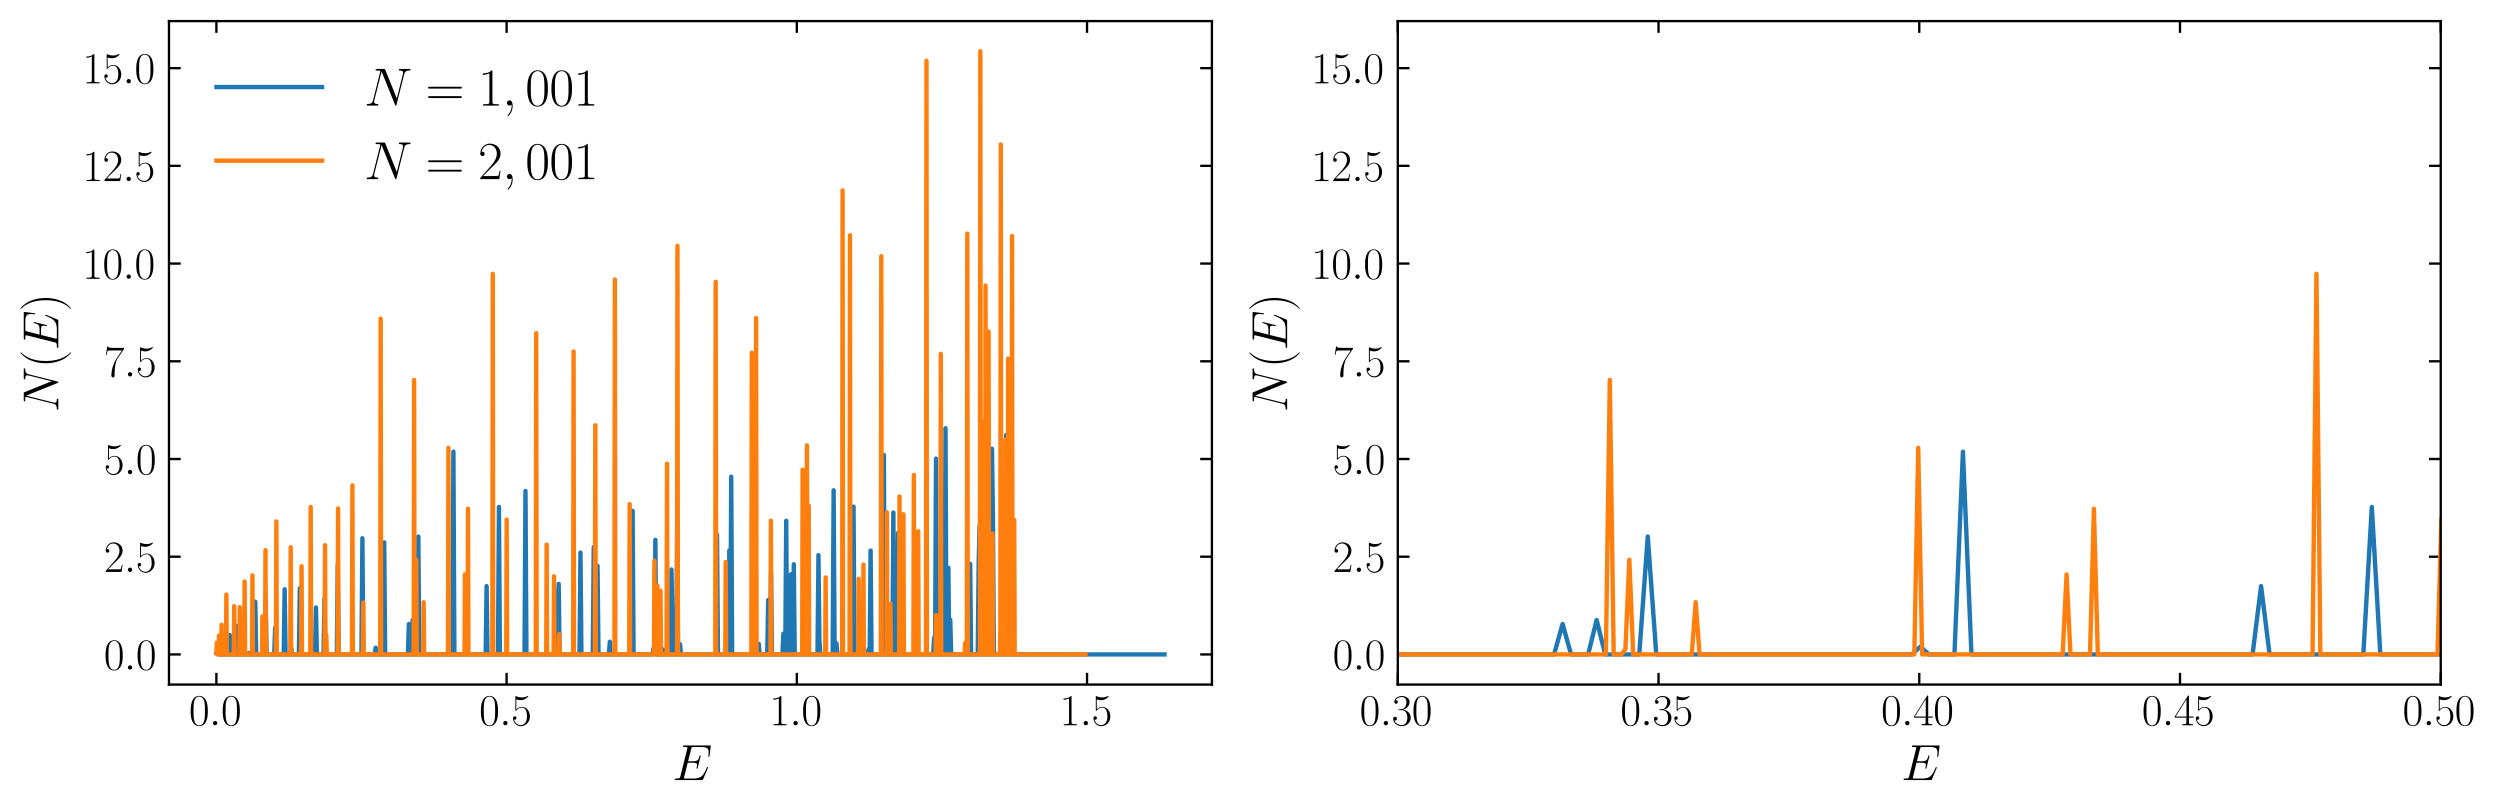 <?xml version="1.0" encoding="utf-8" standalone="no"?>
<!DOCTYPE svg PUBLIC "-//W3C//DTD SVG 1.1//EN"
  "http://www.w3.org/Graphics/SVG/1.1/DTD/svg11.dtd">
<svg xmlns:xlink="http://www.w3.org/1999/xlink" width="852.48pt" height="276.48pt" viewBox="0 0 852.48 276.48" xmlns="http://www.w3.org/2000/svg" version="1.1">
 <defs>
  <style type="text/css">*{stroke-linejoin: round; stroke-linecap: butt}</style>
 </defs>
 <g id="figure_1">
  <g id="patch_1">
   <path d="M 0 276.48 
L 852.48 276.48 
L 852.48 0 
L 0 0 
z
" style="fill: #ffffff"/>
  </g>
  <g id="axes_1">
   <g id="patch_2">
    <path d="M 57.62 233.441 
L 413.257 233.441 
L 413.257 7.2 
L 57.62 7.2 
z
" style="fill: #ffffff"/>
   </g>
   <g id="matplotlib.axis_1">
    <g id="xtick_1">
     <g id="line2d_1">
      <defs>
       <path id="mdc7d005c53" d="M 0 0 
L 0 -4 
" style="stroke: #000000; stroke-width: 0.8"/>
      </defs>
      <g>
       <use xlink:href="#mdc7d005c53" x="73.786" y="233.441" style="stroke: #000000; stroke-width: 0.8"/>
      </g>
     </g>
     <g id="line2d_2">
      <defs>
       <path id="m562c44cc0b" d="M 0 0 
L 0 4 
" style="stroke: #000000; stroke-width: 0.8"/>
      </defs>
      <g>
       <use xlink:href="#m562c44cc0b" x="73.786" y="7.2" style="stroke: #000000; stroke-width: 0.8"/>
      </g>
     </g>
     <g id="text_1">
      <!-- $\mathdefault{0.0}$ -->
      <g transform="translate(64.437 247.319) scale(0.15 -0.15)">
       <defs>
        <path id="CMR17-30" d="M 2688 2025 
C 2688 2416 2682 3080 2413 3591 
C 2176 4039 1798 4198 1466 4198 
C 1158 4198 768 4058 525 3597 
C 269 3118 243 2524 243 2025 
C 243 1661 250 1106 448 619 
C 723 -39 1216 -128 1466 -128 
C 1760 -128 2208 -7 2470 600 
C 2662 1042 2688 1559 2688 2025 
z
M 1466 -26 
C 1056 -26 813 325 723 812 
C 653 1188 653 1738 653 2096 
C 653 2588 653 2997 736 3387 
C 858 3929 1216 4096 1466 4096 
C 1728 4096 2067 3923 2189 3400 
C 2272 3036 2278 2607 2278 2096 
C 2278 1680 2278 1169 2202 792 
C 2067 95 1690 -26 1466 -26 
z
" transform="scale(0.016)"/>
        <path id="CMMI12-3a" d="M 1178 307 
C 1178 492 1024 619 870 619 
C 685 619 557 466 557 313 
C 557 128 710 0 864 0 
C 1050 0 1178 153 1178 307 
z
" transform="scale(0.016)"/>
       </defs>
       <use xlink:href="#CMR17-30" transform="scale(0.996)"/>
       <use xlink:href="#CMMI12-3a" transform="translate(45.69 0) scale(0.996)"/>
       <use xlink:href="#CMR17-30" transform="translate(72.788 0) scale(0.996)"/>
      </g>
     </g>
    </g>
    <g id="xtick_2">
     <g id="line2d_3">
      <g>
       <use xlink:href="#mdc7d005c53" x="172.747" y="233.441" style="stroke: #000000; stroke-width: 0.8"/>
      </g>
     </g>
     <g id="line2d_4">
      <g>
       <use xlink:href="#m562c44cc0b" x="172.747" y="7.2" style="stroke: #000000; stroke-width: 0.8"/>
      </g>
     </g>
     <g id="text_2">
      <!-- $\mathdefault{0.5}$ -->
      <g transform="translate(163.398 247.319) scale(0.15 -0.15)">
       <defs>
        <path id="CMR17-35" d="M 730 3692 
C 794 3666 1056 3584 1325 3584 
C 1920 3584 2246 3911 2432 4100 
C 2432 4157 2432 4192 2394 4192 
C 2387 4192 2374 4192 2323 4163 
C 2099 4058 1837 3973 1517 3973 
C 1325 3973 1037 3999 723 4139 
C 653 4171 640 4171 634 4171 
C 602 4171 595 4164 595 4037 
L 595 2203 
C 595 2089 595 2057 659 2057 
C 691 2057 704 2070 736 2114 
C 941 2401 1222 2522 1542 2522 
C 1766 2522 2246 2382 2246 1289 
C 2246 1085 2246 715 2054 421 
C 1894 159 1645 25 1370 25 
C 947 25 518 320 403 814 
C 429 807 480 795 506 795 
C 589 795 749 840 749 1038 
C 749 1210 627 1280 506 1280 
C 358 1280 262 1190 262 1011 
C 262 454 704 -128 1382 -128 
C 2042 -128 2669 440 2669 1264 
C 2669 2030 2170 2624 1549 2624 
C 1222 2624 947 2503 730 2274 
L 730 3692 
z
" transform="scale(0.016)"/>
       </defs>
       <use xlink:href="#CMR17-30" transform="scale(0.996)"/>
       <use xlink:href="#CMMI12-3a" transform="translate(45.69 0) scale(0.996)"/>
       <use xlink:href="#CMR17-35" transform="translate(72.788 0) scale(0.996)"/>
      </g>
     </g>
    </g>
    <g id="xtick_3">
     <g id="line2d_5">
      <g>
       <use xlink:href="#mdc7d005c53" x="271.708" y="233.441" style="stroke: #000000; stroke-width: 0.8"/>
      </g>
     </g>
     <g id="line2d_6">
      <g>
       <use xlink:href="#m562c44cc0b" x="271.708" y="7.2" style="stroke: #000000; stroke-width: 0.8"/>
      </g>
     </g>
     <g id="text_3">
      <!-- $\mathdefault{1.0}$ -->
      <g transform="translate(262.359 247.319) scale(0.15 -0.15)">
       <defs>
        <path id="CMR17-31" d="M 1702 4058 
C 1702 4192 1696 4192 1606 4192 
C 1357 3916 979 3827 621 3827 
C 602 3827 570 3827 563 3808 
C 557 3795 557 3782 557 3648 
C 755 3648 1088 3686 1344 3839 
L 1344 461 
C 1344 236 1331 160 781 160 
L 589 160 
L 589 0 
C 896 0 1216 0 1523 0 
C 1830 0 2150 0 2458 0 
L 2458 160 
L 2266 160 
C 1715 160 1702 230 1702 458 
L 1702 4058 
z
" transform="scale(0.016)"/>
       </defs>
       <use xlink:href="#CMR17-31" transform="scale(0.996)"/>
       <use xlink:href="#CMMI12-3a" transform="translate(45.69 0) scale(0.996)"/>
       <use xlink:href="#CMR17-30" transform="translate(72.788 0) scale(0.996)"/>
      </g>
     </g>
    </g>
    <g id="xtick_4">
     <g id="line2d_7">
      <g>
       <use xlink:href="#mdc7d005c53" x="370.669" y="233.441" style="stroke: #000000; stroke-width: 0.8"/>
      </g>
     </g>
     <g id="line2d_8">
      <g>
       <use xlink:href="#m562c44cc0b" x="370.669" y="7.2" style="stroke: #000000; stroke-width: 0.8"/>
      </g>
     </g>
     <g id="text_4">
      <!-- $\mathdefault{1.5}$ -->
      <g transform="translate(361.32 247.319) scale(0.15 -0.15)">
       <use xlink:href="#CMR17-31" transform="scale(0.996)"/>
       <use xlink:href="#CMMI12-3a" transform="translate(45.69 0) scale(0.996)"/>
       <use xlink:href="#CMR17-35" transform="translate(72.788 0) scale(0.996)"/>
      </g>
     </g>
    </g>
    <g id="text_5">
     <!-- $E$ -->
     <g transform="translate(229.301 265.986) scale(0.17 -0.17)">
      <defs>
       <path id="CMMI12-45" d="M 4448 1489 
C 4454 1508 4474 1554 4474 1579 
C 4474 1611 4448 1643 4410 1643 
C 4384 1643 4371 1637 4352 1617 
C 4339 1611 4339 1598 4282 1469 
C 3904 570 3629 185 2605 185 
L 1670 185 
C 1581 185 1568 185 1530 192 
C 1459 198 1453 211 1453 262 
C 1453 307 1466 345 1478 403 
L 1920 2176 
L 2554 2176 
C 3053 2176 3091 2066 3091 1874 
C 3091 1810 3091 1752 3046 1560 
C 3034 1534 3027 1508 3027 1489 
C 3027 1444 3059 1425 3098 1425 
C 3155 1425 3162 1469 3187 1559 
L 3552 3042 
C 3552 3073 3526 3105 3488 3105 
C 3430 3105 3424 3080 3398 2990 
C 3270 2501 3142 2361 2573 2361 
L 1965 2361 
L 2362 3930 
C 2419 4154 2432 4154 2694 4154 
L 3610 4154 
C 4397 4154 4557 3943 4557 3458 
C 4557 3451 4557 3273 4531 3062 
C 4525 3036 4518 2998 4518 2985 
C 4518 2934 4550 2915 4589 2915 
C 4634 2915 4659 2941 4672 3055 
L 4806 4174 
C 4806 4195 4819 4263 4819 4277 
C 4819 4352 4762 4352 4646 4352 
L 1523 4352 
C 1402 4352 1338 4352 1338 4229 
C 1338 4154 1382 4154 1491 4154 
C 1888 4154 1888 4114 1888 4052 
C 1888 4020 1882 3994 1862 3924 
L 998 473 
C 941 249 928 185 480 185 
C 358 185 294 185 294 70 
C 294 0 333 0 461 0 
L 3674 0 
C 3814 0 3821 6 3866 110 
L 4448 1489 
z
" transform="scale(0.016)"/>
      </defs>
      <use xlink:href="#CMMI12-45" transform="scale(0.996)"/>
     </g>
    </g>
   </g>
   <g id="matplotlib.axis_2">
    <g id="ytick_1">
     <g id="line2d_9">
      <defs>
       <path id="mf1d2919096" d="M 0 0 
L 4 0 
" style="stroke: #000000; stroke-width: 0.8"/>
      </defs>
      <g>
       <use xlink:href="#mf1d2919096" x="57.62" y="223.157" style="stroke: #000000; stroke-width: 0.8"/>
      </g>
     </g>
     <g id="line2d_10">
      <defs>
       <path id="m90af73b380" d="M 0 0 
L -4 0 
" style="stroke: #000000; stroke-width: 0.8"/>
      </defs>
      <g>
       <use xlink:href="#m90af73b380" x="413.257" y="223.157" style="stroke: #000000; stroke-width: 0.8"/>
      </g>
     </g>
     <g id="text_6">
      <!-- $\mathdefault{0.0}$ -->
      <g transform="translate(35.423 228.346) scale(0.15 -0.15)">
       <use xlink:href="#CMR17-30" transform="scale(0.996)"/>
       <use xlink:href="#CMMI12-3a" transform="translate(45.69 0) scale(0.996)"/>
       <use xlink:href="#CMR17-30" transform="translate(72.788 0) scale(0.996)"/>
      </g>
     </g>
    </g>
    <g id="ytick_2">
     <g id="line2d_11">
      <g>
       <use xlink:href="#mf1d2919096" x="57.62" y="189.837" style="stroke: #000000; stroke-width: 0.8"/>
      </g>
     </g>
     <g id="line2d_12">
      <g>
       <use xlink:href="#m90af73b380" x="413.257" y="189.837" style="stroke: #000000; stroke-width: 0.8"/>
      </g>
     </g>
     <g id="text_7">
      <!-- $\mathdefault{2.5}$ -->
      <g transform="translate(35.423 195.026) scale(0.15 -0.15)">
       <defs>
        <path id="CMR17-32" d="M 2669 989 
L 2554 989 
C 2490 536 2438 459 2413 420 
C 2381 369 1920 369 1830 369 
L 602 369 
C 832 619 1280 1072 1824 1597 
C 2214 1967 2669 2402 2669 3035 
C 2669 3790 2067 4224 1395 4224 
C 691 4224 262 3604 262 3030 
C 262 2780 448 2748 525 2748 
C 589 2748 781 2787 781 3010 
C 781 3207 614 3264 525 3264 
C 486 3264 448 3258 422 3245 
C 544 3790 915 4058 1306 4058 
C 1862 4058 2227 3617 2227 3035 
C 2227 2479 1901 2000 1536 1584 
L 262 146 
L 262 0 
L 2515 0 
L 2669 989 
z
" transform="scale(0.016)"/>
       </defs>
       <use xlink:href="#CMR17-32" transform="scale(0.996)"/>
       <use xlink:href="#CMMI12-3a" transform="translate(45.69 0) scale(0.996)"/>
       <use xlink:href="#CMR17-35" transform="translate(72.788 0) scale(0.996)"/>
      </g>
     </g>
    </g>
    <g id="ytick_3">
     <g id="line2d_13">
      <g>
       <use xlink:href="#mf1d2919096" x="57.62" y="156.516" style="stroke: #000000; stroke-width: 0.8"/>
      </g>
     </g>
     <g id="line2d_14">
      <g>
       <use xlink:href="#m90af73b380" x="413.257" y="156.516" style="stroke: #000000; stroke-width: 0.8"/>
      </g>
     </g>
     <g id="text_8">
      <!-- $\mathdefault{5.0}$ -->
      <g transform="translate(35.423 161.705) scale(0.15 -0.15)">
       <use xlink:href="#CMR17-35" transform="scale(0.996)"/>
       <use xlink:href="#CMMI12-3a" transform="translate(45.69 0) scale(0.996)"/>
       <use xlink:href="#CMR17-30" transform="translate(72.788 0) scale(0.996)"/>
      </g>
     </g>
    </g>
    <g id="ytick_4">
     <g id="line2d_15">
      <g>
       <use xlink:href="#mf1d2919096" x="57.62" y="123.196" style="stroke: #000000; stroke-width: 0.8"/>
      </g>
     </g>
     <g id="line2d_16">
      <g>
       <use xlink:href="#m90af73b380" x="413.257" y="123.196" style="stroke: #000000; stroke-width: 0.8"/>
      </g>
     </g>
     <g id="text_9">
      <!-- $\mathdefault{7.5}$ -->
      <g transform="translate(35.423 128.385) scale(0.15 -0.15)">
       <defs>
        <path id="CMR17-37" d="M 2886 3941 
L 2886 4081 
L 1382 4081 
C 634 4081 621 4165 595 4288 
L 480 4288 
L 294 3094 
L 410 3094 
C 429 3215 474 3540 550 3661 
C 589 3712 1062 3712 1171 3712 
L 2579 3712 
L 1869 2661 
C 1395 1954 1069 999 1069 165 
C 1069 89 1069 -128 1299 -128 
C 1530 -128 1530 89 1530 171 
L 1530 465 
C 1530 1508 1709 2196 2003 2636 
L 2886 3941 
z
" transform="scale(0.016)"/>
       </defs>
       <use xlink:href="#CMR17-37" transform="scale(0.996)"/>
       <use xlink:href="#CMMI12-3a" transform="translate(45.69 0) scale(0.996)"/>
       <use xlink:href="#CMR17-35" transform="translate(72.788 0) scale(0.996)"/>
      </g>
     </g>
    </g>
    <g id="ytick_5">
     <g id="line2d_17">
      <g>
       <use xlink:href="#mf1d2919096" x="57.62" y="89.876" style="stroke: #000000; stroke-width: 0.8"/>
      </g>
     </g>
     <g id="line2d_18">
      <g>
       <use xlink:href="#m90af73b380" x="413.257" y="89.876" style="stroke: #000000; stroke-width: 0.8"/>
      </g>
     </g>
     <g id="text_10">
      <!-- $\mathdefault{10.0}$ -->
      <g transform="translate(28.107 95.064) scale(0.15 -0.15)">
       <use xlink:href="#CMR17-31" transform="scale(0.996)"/>
       <use xlink:href="#CMR17-30" transform="translate(45.69 0) scale(0.996)"/>
       <use xlink:href="#CMMI12-3a" transform="translate(91.381 0) scale(0.996)"/>
       <use xlink:href="#CMR17-30" transform="translate(118.478 0) scale(0.996)"/>
      </g>
     </g>
    </g>
    <g id="ytick_6">
     <g id="line2d_19">
      <g>
       <use xlink:href="#mf1d2919096" x="57.62" y="56.555" style="stroke: #000000; stroke-width: 0.8"/>
      </g>
     </g>
     <g id="line2d_20">
      <g>
       <use xlink:href="#m90af73b380" x="413.257" y="56.555" style="stroke: #000000; stroke-width: 0.8"/>
      </g>
     </g>
     <g id="text_11">
      <!-- $\mathdefault{12.5}$ -->
      <g transform="translate(28.107 61.744) scale(0.15 -0.15)">
       <use xlink:href="#CMR17-31" transform="scale(0.996)"/>
       <use xlink:href="#CMR17-32" transform="translate(45.69 0) scale(0.996)"/>
       <use xlink:href="#CMMI12-3a" transform="translate(91.381 0) scale(0.996)"/>
       <use xlink:href="#CMR17-35" transform="translate(118.478 0) scale(0.996)"/>
      </g>
     </g>
    </g>
    <g id="ytick_7">
     <g id="line2d_21">
      <g>
       <use xlink:href="#mf1d2919096" x="57.62" y="23.235" style="stroke: #000000; stroke-width: 0.8"/>
      </g>
     </g>
     <g id="line2d_22">
      <g>
       <use xlink:href="#m90af73b380" x="413.257" y="23.235" style="stroke: #000000; stroke-width: 0.8"/>
      </g>
     </g>
     <g id="text_12">
      <!-- $\mathdefault{15.0}$ -->
      <g transform="translate(28.107 28.424) scale(0.15 -0.15)">
       <use xlink:href="#CMR17-31" transform="scale(0.996)"/>
       <use xlink:href="#CMR17-35" transform="translate(45.69 0) scale(0.996)"/>
       <use xlink:href="#CMMI12-3a" transform="translate(91.381 0) scale(0.996)"/>
       <use xlink:href="#CMR17-30" transform="translate(118.478 0) scale(0.996)"/>
      </g>
     </g>
    </g>
    <g id="text_13">
     <!-- $N(E)$ -->
     <g transform="translate(19.887 140.477) rotate(-90) scale(0.17 -0.17)">
      <defs>
       <path id="CMMI12-4e" d="M 4736 3698 
C 4806 3974 4909 4166 5395 4166 
C 5414 4166 5491 4166 5491 4279 
C 5491 4352 5434 4352 5408 4352 
C 5280 4352 4954 4352 4826 4352 
L 4518 4352 
C 4429 4352 4314 4352 4224 4352 
C 4186 4352 4109 4352 4109 4230 
C 4109 4166 4160 4166 4205 4166 
C 4589 4166 4614 4019 4614 3903 
C 4614 3846 4608 3826 4589 3737 
L 3866 850 
L 2496 4249 
C 2451 4352 2445 4352 2304 4352 
L 1523 4352 
C 1395 4352 1338 4352 1338 4230 
C 1338 4166 1382 4166 1504 4166 
C 1536 4166 1914 4166 1914 4115 
C 1914 4102 1901 4051 1894 4032 
L 1043 635 
C 966 320 813 186 390 186 
C 358 186 294 186 294 67 
C 294 0 358 0 378 0 
C 506 0 832 0 960 0 
L 1267 0 
C 1357 0 1466 0 1555 0 
C 1600 0 1670 0 1670 122 
C 1670 180 1606 186 1581 186 
C 1370 186 1165 224 1165 454 
C 1165 505 1178 562 1190 613 
L 2054 4032 
C 2093 3968 2093 3956 2118 3898 
L 3642 115 
C 3674 38 3686 0 3744 0 
C 3808 0 3814 19 3840 128 
L 4736 3698 
z
" transform="scale(0.016)"/>
       <path id="CMR17-28" d="M 1958 -1561 
C 1958 -1555 1958 -1542 1939 -1523 
C 1645 -1224 858 -407 858 1581 
C 858 3569 1632 4379 1946 4697 
C 1946 4704 1958 4717 1958 4736 
C 1958 4755 1939 4768 1914 4768 
C 1843 4768 1299 4296 986 3594 
C 666 2887 576 2199 576 1588 
C 576 1128 621 351 1005 -471 
C 1312 -1135 1837 -1600 1914 -1600 
C 1946 -1600 1958 -1587 1958 -1561 
z
" transform="scale(0.016)"/>
       <path id="CMR17-29" d="M 1683 1581 
C 1683 2040 1638 2817 1254 3639 
C 947 4303 422 4768 346 4768 
C 326 4768 301 4761 301 4729 
C 301 4717 307 4710 314 4697 
C 621 4378 1402 3568 1402 1584 
C 1402 -407 627 -1217 314 -1537 
C 307 -1549 301 -1556 301 -1568 
C 301 -1600 326 -1600 346 -1600 
C 416 -1600 960 -1128 1274 -426 
C 1594 281 1683 969 1683 1581 
z
" transform="scale(0.016)"/>
      </defs>
      <use xlink:href="#CMMI12-4e" transform="scale(0.996)"/>
      <use xlink:href="#CMR17-28" transform="translate(88.522 0) scale(0.996)"/>
      <use xlink:href="#CMMI12-45" transform="translate(123.803 0) scale(0.996)"/>
      <use xlink:href="#CMR17-29" transform="translate(201.854 0) scale(0.996)"/>
     </g>
    </g>
   </g>
   <g id="line2d_23">
    <path d="M 73.786 222.73 
L 74.109 222.07 
L 74.432 219.803 
L 74.756 223.157 
L 75.402 223.157 
L 75.725 215.83 
L 76.049 223.157 
L 76.372 221.029 
L 76.695 223.157 
L 77.989 223.157 
L 78.312 216.521 
L 78.635 218.921 
L 78.959 223.157 
L 80.252 223.157 
L 80.575 213.341 
L 80.898 223.157 
L 82.515 223.157 
L 82.838 210.194 
L 83.162 223.157 
L 84.455 223.157 
L 84.778 222.711 
L 85.101 223.157 
L 86.718 223.157 
L 87.041 205.165 
L 87.364 223.157 
L 90.274 223.157 
L 90.598 205.224 
L 90.921 223.157 
L 93.507 223.157 
L 93.831 213.942 
L 94.154 223.157 
L 96.74 223.157 
L 97.064 200.954 
L 97.387 223.157 
L 99.003 223.157 
L 99.327 220.913 
L 99.65 223.157 
L 101.913 223.157 
L 102.237 200.569 
L 102.56 223.157 
L 107.409 223.157 
L 107.733 207.16 
L 108.056 223.157 
L 110.319 223.157 
L 110.643 204.208 
L 110.966 223.157 
L 114.845 223.157 
L 115.169 192.507 
L 115.492 223.157 
L 123.251 223.157 
L 123.575 183.54 
L 123.898 223.157 
L 127.778 223.157 
L 128.101 220.858 
L 128.424 223.157 
L 130.687 223.157 
L 131.011 184.943 
L 131.334 223.157 
L 139.093 223.157 
L 139.417 212.783 
L 139.74 223.157 
L 140.387 223.157 
L 140.71 211.429 
L 141.033 223.157 
L 142.326 223.157 
L 142.65 182.962 
L 142.973 223.157 
L 152.672 223.157 
L 152.996 220.491 
L 153.319 223.157 
L 154.289 223.157 
L 154.612 154.021 
L 154.935 223.157 
L 165.604 223.157 
L 165.928 199.86 
L 166.251 223.157 
L 169.807 223.157 
L 170.131 172.871 
L 170.454 223.157 
L 178.86 223.157 
L 179.183 167.424 
L 179.507 223.157 
L 189.852 223.157 
L 190.176 204.804 
L 190.499 199.118 
L 190.822 223.157 
L 197.612 223.157 
L 197.935 188.422 
L 198.258 223.157 
L 202.138 223.157 
L 202.461 186.537 
L 202.785 223.157 
L 203.431 223.157 
L 203.755 192.935 
L 204.078 223.157 
L 207.634 223.157 
L 207.958 218.825 
L 208.281 223.157 
L 215.394 223.157 
L 215.717 174.223 
L 216.04 223.157 
L 222.506 223.157 
L 222.83 221.088 
L 223.153 222.75 
L 223.476 184.086 
L 223.8 223.157 
L 225.739 223.157 
L 226.063 221.456 
L 226.386 223.157 
L 228.649 223.157 
L 228.972 194.199 
L 229.296 213.161 
L 229.619 223.157 
L 230.589 223.157 
L 230.912 179.655 
L 231.236 223.157 
L 231.559 223.157 
L 231.882 219.711 
L 232.205 223.157 
L 244.168 223.157 
L 244.491 182.267 
L 244.814 223.157 
L 248.371 223.157 
L 248.694 187.662 
L 249.017 223.157 
L 249.341 162.556 
L 249.664 223.157 
L 258.393 223.157 
L 258.717 219.535 
L 259.04 223.157 
L 261.626 223.157 
L 261.95 204.603 
L 262.273 223.157 
L 262.596 223.157 
L 262.92 195.2 
L 263.243 223.157 
L 266.799 223.157 
L 267.122 216.085 
L 267.446 223.157 
L 267.769 223.157 
L 268.092 177.575 
L 268.416 223.157 
L 269.386 223.157 
L 269.709 195.806 
L 270.032 223.157 
L 270.356 223.157 
L 270.679 192.421 
L 271.002 223.157 
L 278.761 223.157 
L 279.085 189.286 
L 279.408 217.953 
L 279.731 223.157 
L 283.934 223.157 
L 284.258 167.199 
L 284.581 219.677 
L 284.904 223.157 
L 285.228 219.387 
L 285.551 223.157 
L 290.724 223.157 
L 291.047 172.761 
L 291.37 223.157 
L 295.897 223.157 
L 296.22 221.345 
L 296.543 223.157 
L 296.867 187.757 
L 297.19 223.157 
L 301.07 223.157 
L 301.393 155.145 
L 301.716 223.157 
L 302.04 204.043 
L 302.363 223.157 
L 304.303 223.157 
L 304.626 174.778 
L 304.949 223.157 
L 305.919 223.157 
L 306.242 181.696 
L 306.566 223.157 
L 318.205 223.157 
L 318.528 217.526 
L 318.851 223.157 
L 319.175 156.393 
L 319.498 223.157 
L 322.084 223.157 
L 322.408 146.029 
L 322.731 223.157 
L 323.054 195.366 
L 323.378 193.616 
L 323.701 223.157 
L 324.024 211.313 
L 324.348 223.157 
L 330.49 223.157 
L 330.814 192.266 
L 331.137 223.157 
L 333.4 223.157 
L 333.723 191.68 
L 334.047 179.188 
L 334.37 223.157 
L 334.693 223.157 
L 335.017 196.899 
L 335.34 223.157 
L 335.987 223.157 
L 336.31 167.996 
L 336.633 223.157 
L 337.28 223.157 
L 337.603 214.379 
L 337.926 223.157 
L 338.25 153.005 
L 338.573 176.179 
L 338.896 223.157 
L 341.159 223.157 
L 341.483 217.414 
L 341.806 223.157 
L 342.453 223.157 
L 343.099 148.303 
L 343.423 223.157 
L 343.746 189.77 
L 344.069 175.114 
L 344.393 223.157 
L 344.716 132.281 
L 345.039 223.157 
L 397.091 223.157 
L 397.091 223.157 
" clip-path="url(#p2b08378932)" style="fill: none; stroke: #1f77b4; stroke-width: 1.5; stroke-linecap: square"/>
   </g>
   <g id="line2d_24">
    <path d="M 73.786 222.698 
L 73.934 219.131 
L 74.082 223.157 
L 74.527 223.157 
L 74.675 216.735 
L 74.823 223.157 
L 75.416 223.157 
L 75.564 213.068 
L 75.712 223.157 
L 76.601 223.157 
L 76.749 217.046 
L 76.897 223.157 
L 77.046 223.157 
L 77.194 202.737 
L 77.342 223.157 
L 79.713 223.157 
L 79.861 206.707 
L 80.009 223.157 
L 81.639 223.157 
L 81.787 207.047 
L 81.936 223.157 
L 83.269 223.157 
L 83.417 198.283 
L 83.566 223.157 
L 85.937 223.157 
L 86.085 196.219 
L 86.233 223.157 
L 89.345 223.157 
L 89.493 210.186 
L 89.641 223.157 
L 90.382 223.157 
L 90.53 187.594 
L 90.678 223.157 
L 94.087 223.157 
L 94.235 177.798 
L 94.383 223.157 
L 98.977 223.157 
L 99.125 186.607 
L 99.273 223.157 
L 102.681 223.157 
L 102.829 193.08 
L 102.977 223.157 
L 105.793 223.157 
L 105.941 172.891 
L 106.089 223.157 
L 110.683 223.157 
L 110.831 185.918 
L 110.979 223.157 
L 111.127 223.157 
L 111.276 216.677 
L 111.424 223.157 
L 115.128 223.157 
L 115.277 173.379 
L 115.425 223.157 
L 120.018 223.157 
L 120.167 165.518 
L 120.315 223.157 
L 123.723 223.157 
L 123.871 205.474 
L 124.019 223.157 
L 129.65 223.157 
L 129.798 108.671 
L 129.947 223.157 
L 141.06 223.157 
L 141.208 129.559 
L 141.357 223.157 
L 141.653 223.157 
L 141.801 221.354 
L 141.949 190.867 
L 142.097 223.157 
L 144.32 223.157 
L 144.468 205.355 
L 144.617 223.157 
L 152.767 223.157 
L 152.915 152.707 
L 153.063 223.157 
L 158.397 223.157 
L 158.546 195.877 
L 158.694 223.157 
L 159.435 223.157 
L 159.583 173.494 
L 159.731 223.157 
L 167.881 223.157 
L 168.029 93.367 
L 168.177 223.157 
L 172.623 223.157 
L 172.771 177.164 
L 172.919 223.157 
L 182.699 223.157 
L 182.847 113.615 
L 182.996 223.157 
L 186.256 223.157 
L 186.404 185.714 
L 186.552 223.157 
L 188.775 223.157 
L 188.923 196.511 
L 189.071 223.157 
L 190.553 223.157 
L 190.701 216.227 
L 190.849 223.157 
L 195.443 223.157 
L 195.591 119.861 
L 195.739 223.157 
L 202.852 223.157 
L 203 145.014 
L 203.148 223.157 
L 209.52 223.157 
L 209.668 95.305 
L 209.817 223.157 
L 214.558 223.157 
L 214.707 171.9 
L 214.855 223.157 
L 223.005 223.157 
L 223.153 191.209 
L 223.301 223.157 
L 224.042 223.157 
L 224.19 199.725 
L 224.338 223.157 
L 225.079 223.157 
L 225.227 201.481 
L 225.376 223.157 
L 227.302 223.157 
L 227.45 158.138 
L 227.598 223.157 
L 230.858 223.157 
L 231.007 83.828 
L 231.155 223.157 
L 243.898 223.157 
L 244.047 96.105 
L 244.195 223.157 
L 247.307 223.157 
L 247.455 191.664 
L 247.603 223.157 
L 256.197 223.157 
L 256.346 120.274 
L 256.494 149.65 
L 256.642 223.157 
L 257.679 223.157 
L 257.827 108.425 
L 257.976 223.157 
L 262.717 223.157 
L 262.866 177.54 
L 263.014 223.157 
L 273.535 223.157 
L 273.683 160.158 
L 273.831 223.157 
L 275.017 223.157 
L 275.165 151.87 
L 275.313 223.157 
L 275.609 223.157 
L 275.757 172.39 
L 275.906 223.157 
L 281.388 223.157 
L 281.537 196.894 
L 281.685 223.157 
L 287.167 223.157 
L 287.316 64.928 
L 287.464 223.157 
L 289.687 223.157 
L 289.835 80.222 
L 289.983 223.157 
L 292.65 223.157 
L 292.798 197.376 
L 292.947 223.157 
L 294.28 223.157 
L 294.428 192.504 
L 294.577 223.157 
L 300.356 223.157 
L 300.504 87.364 
L 300.652 223.157 
L 302.282 223.157 
L 302.43 174.689 
L 302.578 223.157 
L 303.467 223.157 
L 303.616 205.917 
L 303.764 223.157 
L 306.579 223.157 
L 306.727 169.311 
L 306.876 223.157 
L 307.913 223.157 
L 308.061 175.373 
L 308.209 223.157 
L 311.469 223.157 
L 311.617 161.961 
L 311.766 223.157 
L 312.951 223.157 
L 313.099 181.139 
L 313.247 223.157 
L 315.767 223.157 
L 315.915 20.717 
L 316.063 223.157 
L 319.027 223.157 
L 319.175 209.748 
L 319.323 223.157 
L 320.657 223.157 
L 320.805 120.656 
L 320.953 223.157 
L 328.955 223.157 
L 329.103 219.265 
L 329.251 223.157 
L 329.696 223.157 
L 329.844 79.664 
L 329.992 223.157 
L 334.141 223.157 
L 334.289 17.484 
L 334.437 223.157 
L 334.734 223.157 
L 334.882 166.065 
L 335.03 223.157 
L 335.475 223.157 
L 335.623 143.629 
L 335.771 223.157 
L 335.919 211.943 
L 336.067 97.378 
L 336.216 223.157 
L 336.66 223.157 
L 336.808 218.746 
L 336.957 223.157 
L 337.105 113.073 
L 337.253 223.157 
L 338.29 223.157 
L 338.438 181.919 
L 338.587 223.157 
L 340.957 223.157 
L 341.106 214.102 
L 341.254 49.273 
L 341.402 223.157 
L 342.736 223.157 
L 342.884 149.909 
L 343.032 223.157 
L 343.625 223.157 
L 343.773 122.287 
L 343.921 223.157 
L 344.069 166.827 
L 344.217 185.342 
L 344.366 223.157 
L 344.958 223.157 
L 345.107 80.473 
L 345.255 223.157 
L 345.403 223.157 
L 345.551 183.536 
L 345.699 223.157 
L 345.847 177.282 
L 345.996 223.157 
L 370.149 223.157 
L 370.149 223.157 
" clip-path="url(#p2b08378932)" style="fill: none; stroke: #ff7f0e; stroke-width: 1.5; stroke-linecap: square"/>
   </g>
   <g id="patch_3">
    <path d="M 57.62 233.441 
L 57.62 7.2 
" style="fill: none; stroke: #000000; stroke-width: 0.8; stroke-linejoin: miter; stroke-linecap: square"/>
   </g>
   <g id="patch_4">
    <path d="M 413.257 233.441 
L 413.257 7.2 
" style="fill: none; stroke: #000000; stroke-width: 0.8; stroke-linejoin: miter; stroke-linecap: square"/>
   </g>
   <g id="patch_5">
    <path d="M 57.62 233.441 
L 413.257 233.441 
" style="fill: none; stroke: #000000; stroke-width: 0.8; stroke-linejoin: miter; stroke-linecap: square"/>
   </g>
   <g id="patch_6">
    <path d="M 57.62 7.2 
L 413.257 7.2 
" style="fill: none; stroke: #000000; stroke-width: 0.8; stroke-linejoin: miter; stroke-linecap: square"/>
   </g>
   <g id="legend_1">
    <g id="line2d_25">
     <path d="M 73.82 29.7 
L 91.82 29.7 
L 109.82 29.7 
" style="fill: none; stroke: #1f77b4; stroke-width: 1.5; stroke-linecap: square"/>
    </g>
    <g id="text_14">
     <!-- $N=1,001$ -->
     <g transform="translate(124.22 36) scale(0.18 -0.18)">
      <defs>
       <path id="CMR17-3d" d="M 4115 2017 
C 4211 2017 4307 2017 4307 2125 
C 4307 2240 4198 2240 4090 2240 
L 512 2240 
C 403 2240 294 2240 294 2125 
C 294 2017 390 2017 486 2017 
L 4115 2017 
z
M 4090 896 
C 4198 896 4307 896 4307 1011 
C 4307 1119 4211 1119 4115 1119 
L 486 1119 
C 390 1119 294 1119 294 1011 
C 294 896 403 896 512 896 
L 4090 896 
z
" transform="scale(0.016)"/>
       <path id="CMMI12-3b" d="M 1248 -31 
C 1248 343 1126 619 864 619 
C 659 619 557 453 557 313 
C 557 172 653 0 870 0 
C 954 0 1024 26 1082 83 
C 1094 96 1101 96 1107 96 
C 1120 96 1120 5 1120 -27 
C 1120 -240 1082 -659 710 -1080 
C 640 -1157 640 -1170 640 -1183 
C 640 -1216 672 -1248 704 -1248 
C 755 -1248 1248 -771 1248 -31 
z
" transform="scale(0.016)"/>
      </defs>
      <use xlink:href="#CMMI12-4e" transform="scale(0.996)"/>
      <use xlink:href="#CMR17-3d" transform="translate(116.196 0) scale(0.996)"/>
      <use xlink:href="#CMR17-31" transform="translate(215.585 0) scale(0.996)"/>
      <use xlink:href="#CMMI12-3b" transform="translate(261.275 0) scale(0.996)"/>
      <use xlink:href="#CMR17-30" transform="translate(304.977 0) scale(0.996)"/>
      <use xlink:href="#CMR17-30" transform="translate(350.667 0) scale(0.996)"/>
      <use xlink:href="#CMR17-31" transform="translate(396.358 0) scale(0.996)"/>
     </g>
    </g>
    <g id="line2d_26">
     <path d="M 73.82 54.788 
L 91.82 54.788 
L 109.82 54.788 
" style="fill: none; stroke: #ff7f0e; stroke-width: 1.5; stroke-linecap: square"/>
    </g>
    <g id="text_15">
     <!-- $N=2,001$ -->
     <g transform="translate(124.22 61.088) scale(0.18 -0.18)">
      <use xlink:href="#CMMI12-4e" transform="scale(0.996)"/>
      <use xlink:href="#CMR17-3d" transform="translate(116.196 0) scale(0.996)"/>
      <use xlink:href="#CMR17-32" transform="translate(215.585 0) scale(0.996)"/>
      <use xlink:href="#CMMI12-3b" transform="translate(261.275 0) scale(0.996)"/>
      <use xlink:href="#CMR17-30" transform="translate(304.977 0) scale(0.996)"/>
      <use xlink:href="#CMR17-30" transform="translate(350.667 0) scale(0.996)"/>
      <use xlink:href="#CMR17-31" transform="translate(396.358 0) scale(0.996)"/>
     </g>
    </g>
   </g>
  </g>
  <g id="axes_2">
   <g id="patch_7">
    <path d="M 476.637 233.441 
L 832.273 233.441 
L 832.273 7.2 
L 476.637 7.2 
z
" style="fill: #ffffff"/>
   </g>
   <g id="matplotlib.axis_3">
    <g id="xtick_5">
     <g id="line2d_27">
      <g>
       <use xlink:href="#mdc7d005c53" x="476.637" y="233.441" style="stroke: #000000; stroke-width: 0.8"/>
      </g>
     </g>
     <g id="line2d_28">
      <g>
       <use xlink:href="#m562c44cc0b" x="476.637" y="7.2" style="stroke: #000000; stroke-width: 0.8"/>
      </g>
     </g>
     <g id="text_16">
      <!-- $\mathdefault{0.30}$ -->
      <g transform="translate(463.63 247.319) scale(0.15 -0.15)">
       <defs>
        <path id="CMR17-33" d="M 1414 2157 
C 1984 2157 2234 1662 2234 1090 
C 2234 320 1824 25 1453 25 
C 1114 25 563 194 390 693 
C 422 680 454 680 486 680 
C 640 680 755 782 755 948 
C 755 1133 614 1216 486 1216 
C 378 1216 211 1165 211 926 
C 211 335 787 -128 1466 -128 
C 2176 -128 2720 430 2720 1085 
C 2720 1707 2208 2157 1600 2227 
C 2086 2328 2554 2756 2554 3329 
C 2554 3820 2048 4179 1472 4179 
C 890 4179 378 3829 378 3329 
C 378 3110 544 3072 627 3072 
C 762 3072 877 3155 877 3321 
C 877 3486 762 3569 627 3569 
C 602 3569 570 3569 544 3557 
C 730 3959 1235 4032 1459 4032 
C 1683 4032 2106 3925 2106 3320 
C 2106 3143 2080 2828 1862 2550 
C 1670 2304 1453 2304 1242 2284 
C 1210 2284 1062 2269 1037 2269 
C 992 2263 966 2257 966 2208 
C 966 2163 973 2157 1101 2157 
L 1414 2157 
z
" transform="scale(0.016)"/>
       </defs>
       <use xlink:href="#CMR17-30" transform="scale(0.996)"/>
       <use xlink:href="#CMMI12-3a" transform="translate(45.69 0) scale(0.996)"/>
       <use xlink:href="#CMR17-33" transform="translate(72.788 0) scale(0.996)"/>
       <use xlink:href="#CMR17-30" transform="translate(118.478 0) scale(0.996)"/>
      </g>
     </g>
    </g>
    <g id="xtick_6">
     <g id="line2d_29">
      <g>
       <use xlink:href="#mdc7d005c53" x="565.546" y="233.441" style="stroke: #000000; stroke-width: 0.8"/>
      </g>
     </g>
     <g id="line2d_30">
      <g>
       <use xlink:href="#m562c44cc0b" x="565.546" y="7.2" style="stroke: #000000; stroke-width: 0.8"/>
      </g>
     </g>
     <g id="text_17">
      <!-- $\mathdefault{0.35}$ -->
      <g transform="translate(552.539 247.319) scale(0.15 -0.15)">
       <use xlink:href="#CMR17-30" transform="scale(0.996)"/>
       <use xlink:href="#CMMI12-3a" transform="translate(45.69 0) scale(0.996)"/>
       <use xlink:href="#CMR17-33" transform="translate(72.788 0) scale(0.996)"/>
       <use xlink:href="#CMR17-35" transform="translate(118.478 0) scale(0.996)"/>
      </g>
     </g>
    </g>
    <g id="xtick_7">
     <g id="line2d_31">
      <g>
       <use xlink:href="#mdc7d005c53" x="654.455" y="233.441" style="stroke: #000000; stroke-width: 0.8"/>
      </g>
     </g>
     <g id="line2d_32">
      <g>
       <use xlink:href="#m562c44cc0b" x="654.455" y="7.2" style="stroke: #000000; stroke-width: 0.8"/>
      </g>
     </g>
     <g id="text_18">
      <!-- $\mathdefault{0.40}$ -->
      <g transform="translate(641.449 247.319) scale(0.15 -0.15)">
       <defs>
        <path id="CMR17-34" d="M 2150 4122 
C 2150 4256 2144 4256 2029 4256 
L 128 1254 
L 128 1088 
L 1779 1088 
L 1779 457 
C 1779 224 1766 160 1318 160 
L 1197 160 
L 1197 0 
C 1402 0 1747 0 1965 0 
C 2182 0 2528 0 2733 0 
L 2733 160 
L 2611 160 
C 2163 160 2150 224 2150 457 
L 2150 1088 
L 2803 1088 
L 2803 1254 
L 2150 1254 
L 2150 4122 
z
M 1798 3703 
L 1798 1254 
L 256 1254 
L 1798 3703 
z
" transform="scale(0.016)"/>
       </defs>
       <use xlink:href="#CMR17-30" transform="scale(0.996)"/>
       <use xlink:href="#CMMI12-3a" transform="translate(45.69 0) scale(0.996)"/>
       <use xlink:href="#CMR17-34" transform="translate(72.788 0) scale(0.996)"/>
       <use xlink:href="#CMR17-30" transform="translate(118.478 0) scale(0.996)"/>
      </g>
     </g>
    </g>
    <g id="xtick_8">
     <g id="line2d_33">
      <g>
       <use xlink:href="#mdc7d005c53" x="743.364" y="233.441" style="stroke: #000000; stroke-width: 0.8"/>
      </g>
     </g>
     <g id="line2d_34">
      <g>
       <use xlink:href="#m562c44cc0b" x="743.364" y="7.2" style="stroke: #000000; stroke-width: 0.8"/>
      </g>
     </g>
     <g id="text_19">
      <!-- $\mathdefault{0.45}$ -->
      <g transform="translate(730.358 247.319) scale(0.15 -0.15)">
       <use xlink:href="#CMR17-30" transform="scale(0.996)"/>
       <use xlink:href="#CMMI12-3a" transform="translate(45.69 0) scale(0.996)"/>
       <use xlink:href="#CMR17-34" transform="translate(72.788 0) scale(0.996)"/>
       <use xlink:href="#CMR17-35" transform="translate(118.478 0) scale(0.996)"/>
      </g>
     </g>
    </g>
    <g id="xtick_9">
     <g id="line2d_35">
      <g>
       <use xlink:href="#mdc7d005c53" x="832.273" y="233.441" style="stroke: #000000; stroke-width: 0.8"/>
      </g>
     </g>
     <g id="line2d_36">
      <g>
       <use xlink:href="#m562c44cc0b" x="832.273" y="7.2" style="stroke: #000000; stroke-width: 0.8"/>
      </g>
     </g>
     <g id="text_20">
      <!-- $\mathdefault{0.50}$ -->
      <g transform="translate(819.267 247.319) scale(0.15 -0.15)">
       <use xlink:href="#CMR17-30" transform="scale(0.996)"/>
       <use xlink:href="#CMMI12-3a" transform="translate(45.69 0) scale(0.996)"/>
       <use xlink:href="#CMR17-35" transform="translate(72.788 0) scale(0.996)"/>
       <use xlink:href="#CMR17-30" transform="translate(118.478 0) scale(0.996)"/>
      </g>
     </g>
    </g>
    <g id="text_21">
     <!-- $E$ -->
     <g transform="translate(648.317 265.986) scale(0.17 -0.17)">
      <use xlink:href="#CMMI12-45" transform="scale(0.996)"/>
     </g>
    </g>
   </g>
   <g id="matplotlib.axis_4">
    <g id="ytick_8">
     <g id="line2d_37">
      <g>
       <use xlink:href="#mf1d2919096" x="476.637" y="223.157" style="stroke: #000000; stroke-width: 0.8"/>
      </g>
     </g>
     <g id="line2d_38">
      <g>
       <use xlink:href="#m90af73b380" x="832.273" y="223.157" style="stroke: #000000; stroke-width: 0.8"/>
      </g>
     </g>
     <g id="text_22">
      <!-- $\mathdefault{0.0}$ -->
      <g transform="translate(454.44 228.346) scale(0.15 -0.15)">
       <use xlink:href="#CMR17-30" transform="scale(0.996)"/>
       <use xlink:href="#CMMI12-3a" transform="translate(45.69 0) scale(0.996)"/>
       <use xlink:href="#CMR17-30" transform="translate(72.788 0) scale(0.996)"/>
      </g>
     </g>
    </g>
    <g id="ytick_9">
     <g id="line2d_39">
      <g>
       <use xlink:href="#mf1d2919096" x="476.637" y="189.837" style="stroke: #000000; stroke-width: 0.8"/>
      </g>
     </g>
     <g id="line2d_40">
      <g>
       <use xlink:href="#m90af73b380" x="832.273" y="189.837" style="stroke: #000000; stroke-width: 0.8"/>
      </g>
     </g>
     <g id="text_23">
      <!-- $\mathdefault{2.5}$ -->
      <g transform="translate(454.44 195.026) scale(0.15 -0.15)">
       <use xlink:href="#CMR17-32" transform="scale(0.996)"/>
       <use xlink:href="#CMMI12-3a" transform="translate(45.69 0) scale(0.996)"/>
       <use xlink:href="#CMR17-35" transform="translate(72.788 0) scale(0.996)"/>
      </g>
     </g>
    </g>
    <g id="ytick_10">
     <g id="line2d_41">
      <g>
       <use xlink:href="#mf1d2919096" x="476.637" y="156.516" style="stroke: #000000; stroke-width: 0.8"/>
      </g>
     </g>
     <g id="line2d_42">
      <g>
       <use xlink:href="#m90af73b380" x="832.273" y="156.516" style="stroke: #000000; stroke-width: 0.8"/>
      </g>
     </g>
     <g id="text_24">
      <!-- $\mathdefault{5.0}$ -->
      <g transform="translate(454.44 161.705) scale(0.15 -0.15)">
       <use xlink:href="#CMR17-35" transform="scale(0.996)"/>
       <use xlink:href="#CMMI12-3a" transform="translate(45.69 0) scale(0.996)"/>
       <use xlink:href="#CMR17-30" transform="translate(72.788 0) scale(0.996)"/>
      </g>
     </g>
    </g>
    <g id="ytick_11">
     <g id="line2d_43">
      <g>
       <use xlink:href="#mf1d2919096" x="476.637" y="123.196" style="stroke: #000000; stroke-width: 0.8"/>
      </g>
     </g>
     <g id="line2d_44">
      <g>
       <use xlink:href="#m90af73b380" x="832.273" y="123.196" style="stroke: #000000; stroke-width: 0.8"/>
      </g>
     </g>
     <g id="text_25">
      <!-- $\mathdefault{7.5}$ -->
      <g transform="translate(454.44 128.385) scale(0.15 -0.15)">
       <use xlink:href="#CMR17-37" transform="scale(0.996)"/>
       <use xlink:href="#CMMI12-3a" transform="translate(45.69 0) scale(0.996)"/>
       <use xlink:href="#CMR17-35" transform="translate(72.788 0) scale(0.996)"/>
      </g>
     </g>
    </g>
    <g id="ytick_12">
     <g id="line2d_45">
      <g>
       <use xlink:href="#mf1d2919096" x="476.637" y="89.876" style="stroke: #000000; stroke-width: 0.8"/>
      </g>
     </g>
     <g id="line2d_46">
      <g>
       <use xlink:href="#m90af73b380" x="832.273" y="89.876" style="stroke: #000000; stroke-width: 0.8"/>
      </g>
     </g>
     <g id="text_26">
      <!-- $\mathdefault{10.0}$ -->
      <g transform="translate(447.124 95.064) scale(0.15 -0.15)">
       <use xlink:href="#CMR17-31" transform="scale(0.996)"/>
       <use xlink:href="#CMR17-30" transform="translate(45.69 0) scale(0.996)"/>
       <use xlink:href="#CMMI12-3a" transform="translate(91.381 0) scale(0.996)"/>
       <use xlink:href="#CMR17-30" transform="translate(118.478 0) scale(0.996)"/>
      </g>
     </g>
    </g>
    <g id="ytick_13">
     <g id="line2d_47">
      <g>
       <use xlink:href="#mf1d2919096" x="476.637" y="56.555" style="stroke: #000000; stroke-width: 0.8"/>
      </g>
     </g>
     <g id="line2d_48">
      <g>
       <use xlink:href="#m90af73b380" x="832.273" y="56.555" style="stroke: #000000; stroke-width: 0.8"/>
      </g>
     </g>
     <g id="text_27">
      <!-- $\mathdefault{12.5}$ -->
      <g transform="translate(447.124 61.744) scale(0.15 -0.15)">
       <use xlink:href="#CMR17-31" transform="scale(0.996)"/>
       <use xlink:href="#CMR17-32" transform="translate(45.69 0) scale(0.996)"/>
       <use xlink:href="#CMMI12-3a" transform="translate(91.381 0) scale(0.996)"/>
       <use xlink:href="#CMR17-35" transform="translate(118.478 0) scale(0.996)"/>
      </g>
     </g>
    </g>
    <g id="ytick_14">
     <g id="line2d_49">
      <g>
       <use xlink:href="#mf1d2919096" x="476.637" y="23.235" style="stroke: #000000; stroke-width: 0.8"/>
      </g>
     </g>
     <g id="line2d_50">
      <g>
       <use xlink:href="#m90af73b380" x="832.273" y="23.235" style="stroke: #000000; stroke-width: 0.8"/>
      </g>
     </g>
     <g id="text_28">
      <!-- $\mathdefault{15.0}$ -->
      <g transform="translate(447.124 28.424) scale(0.15 -0.15)">
       <use xlink:href="#CMR17-31" transform="scale(0.996)"/>
       <use xlink:href="#CMR17-35" transform="translate(45.69 0) scale(0.996)"/>
       <use xlink:href="#CMMI12-3a" transform="translate(91.381 0) scale(0.996)"/>
       <use xlink:href="#CMR17-30" transform="translate(118.478 0) scale(0.996)"/>
      </g>
     </g>
    </g>
    <g id="text_29">
     <!-- $N(E)$ -->
     <g transform="translate(438.904 140.477) rotate(-90) scale(0.17 -0.17)">
      <use xlink:href="#CMMI12-4e" transform="scale(0.996)"/>
      <use xlink:href="#CMR17-28" transform="translate(88.522 0) scale(0.996)"/>
      <use xlink:href="#CMMI12-45" transform="translate(123.803 0) scale(0.996)"/>
      <use xlink:href="#CMR17-29" transform="translate(201.854 0) scale(0.996)"/>
     </g>
    </g>
   </g>
   <g id="line2d_51">
    <path d="M 474.735 223.157 
L 477.64 223.157 
L 480.545 223.157 
L 483.449 223.157 
L 486.354 223.157 
L 489.259 223.157 
L 492.163 223.157 
L 495.068 223.157 
L 497.973 223.157 
L 500.877 223.157 
L 503.782 223.157 
L 506.687 223.157 
L 509.591 223.157 
L 512.496 223.157 
L 515.401 223.157 
L 518.305 223.157 
L 521.21 223.157 
L 524.114 223.157 
L 527.019 223.157 
L 529.924 223.157 
L 532.828 212.783 
L 535.733 223.157 
L 538.638 223.157 
L 541.542 223.157 
L 544.447 211.429 
L 547.352 223.157 
L 550.256 223.157 
L 553.161 223.157 
L 556.066 223.157 
L 558.97 223.157 
L 561.875 182.962 
L 564.78 223.157 
L 567.684 223.157 
L 570.589 223.157 
L 573.494 223.157 
L 576.398 223.157 
L 579.303 223.157 
L 582.208 223.157 
L 585.112 223.157 
L 588.017 223.157 
L 590.922 223.157 
L 593.826 223.157 
L 596.731 223.157 
L 599.636 223.157 
L 602.54 223.157 
L 605.445 223.157 
L 608.35 223.157 
L 611.254 223.157 
L 614.159 223.157 
L 617.064 223.157 
L 619.968 223.157 
L 622.873 223.157 
L 625.778 223.157 
L 628.682 223.157 
L 631.587 223.157 
L 634.492 223.157 
L 637.396 223.157 
L 640.301 223.157 
L 643.206 223.157 
L 646.11 223.157 
L 649.015 223.157 
L 651.92 223.157 
L 654.824 220.491 
L 657.729 223.157 
L 660.633 223.157 
L 663.538 223.157 
L 666.443 223.157 
L 669.347 154.021 
L 672.252 223.157 
L 675.157 223.157 
L 678.061 223.157 
L 680.966 223.157 
L 683.871 223.157 
L 686.775 223.157 
L 689.68 223.157 
L 692.585 223.157 
L 695.489 223.157 
L 698.394 223.157 
L 701.299 223.157 
L 704.203 223.157 
L 707.108 223.157 
L 710.013 223.157 
L 712.917 223.157 
L 715.822 223.157 
L 718.727 223.157 
L 721.631 223.157 
L 724.536 223.157 
L 727.441 223.157 
L 730.345 223.157 
L 733.25 223.157 
L 736.155 223.157 
L 739.059 223.157 
L 741.964 223.157 
L 744.869 223.157 
L 747.773 223.157 
L 750.678 223.157 
L 753.583 223.157 
L 756.487 223.157 
L 759.392 223.157 
L 762.297 223.157 
L 765.201 223.157 
L 768.106 223.157 
L 771.011 199.86 
L 773.915 223.157 
L 776.82 223.157 
L 779.725 223.157 
L 782.629 223.157 
L 785.534 223.157 
L 788.439 223.157 
L 791.343 223.157 
L 794.248 223.157 
L 797.152 223.157 
L 800.057 223.157 
L 802.962 223.157 
L 805.866 223.157 
L 808.771 172.871 
L 811.676 223.157 
L 814.58 223.157 
L 817.485 223.157 
L 820.39 223.157 
L 823.294 223.157 
L 826.199 223.157 
L 829.104 223.157 
L 832.008 223.157 
L 834.913 223.157 
" clip-path="url(#p66146c92ac)" style="fill: none; stroke: #1f77b4; stroke-width: 1.5; stroke-linecap: square"/>
   </g>
   <g id="line2d_52">
    <path d="M 475.703 223.157 
L 547.594 223.157 
L 548.925 129.559 
L 550.256 223.157 
L 552.919 223.157 
L 554.25 221.354 
L 555.582 190.867 
L 556.913 223.157 
L 576.882 223.157 
L 578.214 205.355 
L 579.545 223.157 
L 652.767 223.157 
L 654.098 152.707 
L 655.429 223.157 
L 703.356 223.157 
L 704.687 195.877 
L 706.019 223.157 
L 712.675 223.157 
L 714.007 173.494 
L 715.338 223.157 
L 788.56 223.157 
L 789.891 93.367 
L 791.222 223.157 
L 831.161 223.157 
L 832.493 177.164 
L 832.493 177.164 
" clip-path="url(#p66146c92ac)" style="fill: none; stroke: #ff7f0e; stroke-width: 1.5; stroke-linecap: square"/>
   </g>
   <g id="patch_8">
    <path d="M 476.637 233.441 
L 476.637 7.2 
" style="fill: none; stroke: #000000; stroke-width: 0.8; stroke-linejoin: miter; stroke-linecap: square"/>
   </g>
   <g id="patch_9">
    <path d="M 832.273 233.441 
L 832.273 7.2 
" style="fill: none; stroke: #000000; stroke-width: 0.8; stroke-linejoin: miter; stroke-linecap: square"/>
   </g>
   <g id="patch_10">
    <path d="M 476.637 233.441 
L 832.273 233.441 
" style="fill: none; stroke: #000000; stroke-width: 0.8; stroke-linejoin: miter; stroke-linecap: square"/>
   </g>
   <g id="patch_11">
    <path d="M 476.637 7.2 
L 832.273 7.2 
" style="fill: none; stroke: #000000; stroke-width: 0.8; stroke-linejoin: miter; stroke-linecap: square"/>
   </g>
  </g>
 </g>
 <defs>
  <clipPath id="p2b08378932">
   <rect x="57.62" y="7.2" width="355.636" height="226.241"/>
  </clipPath>
  <clipPath id="p66146c92ac">
   <rect x="476.637" y="7.2" width="355.636" height="226.241"/>
  </clipPath>
 </defs>
</svg>
